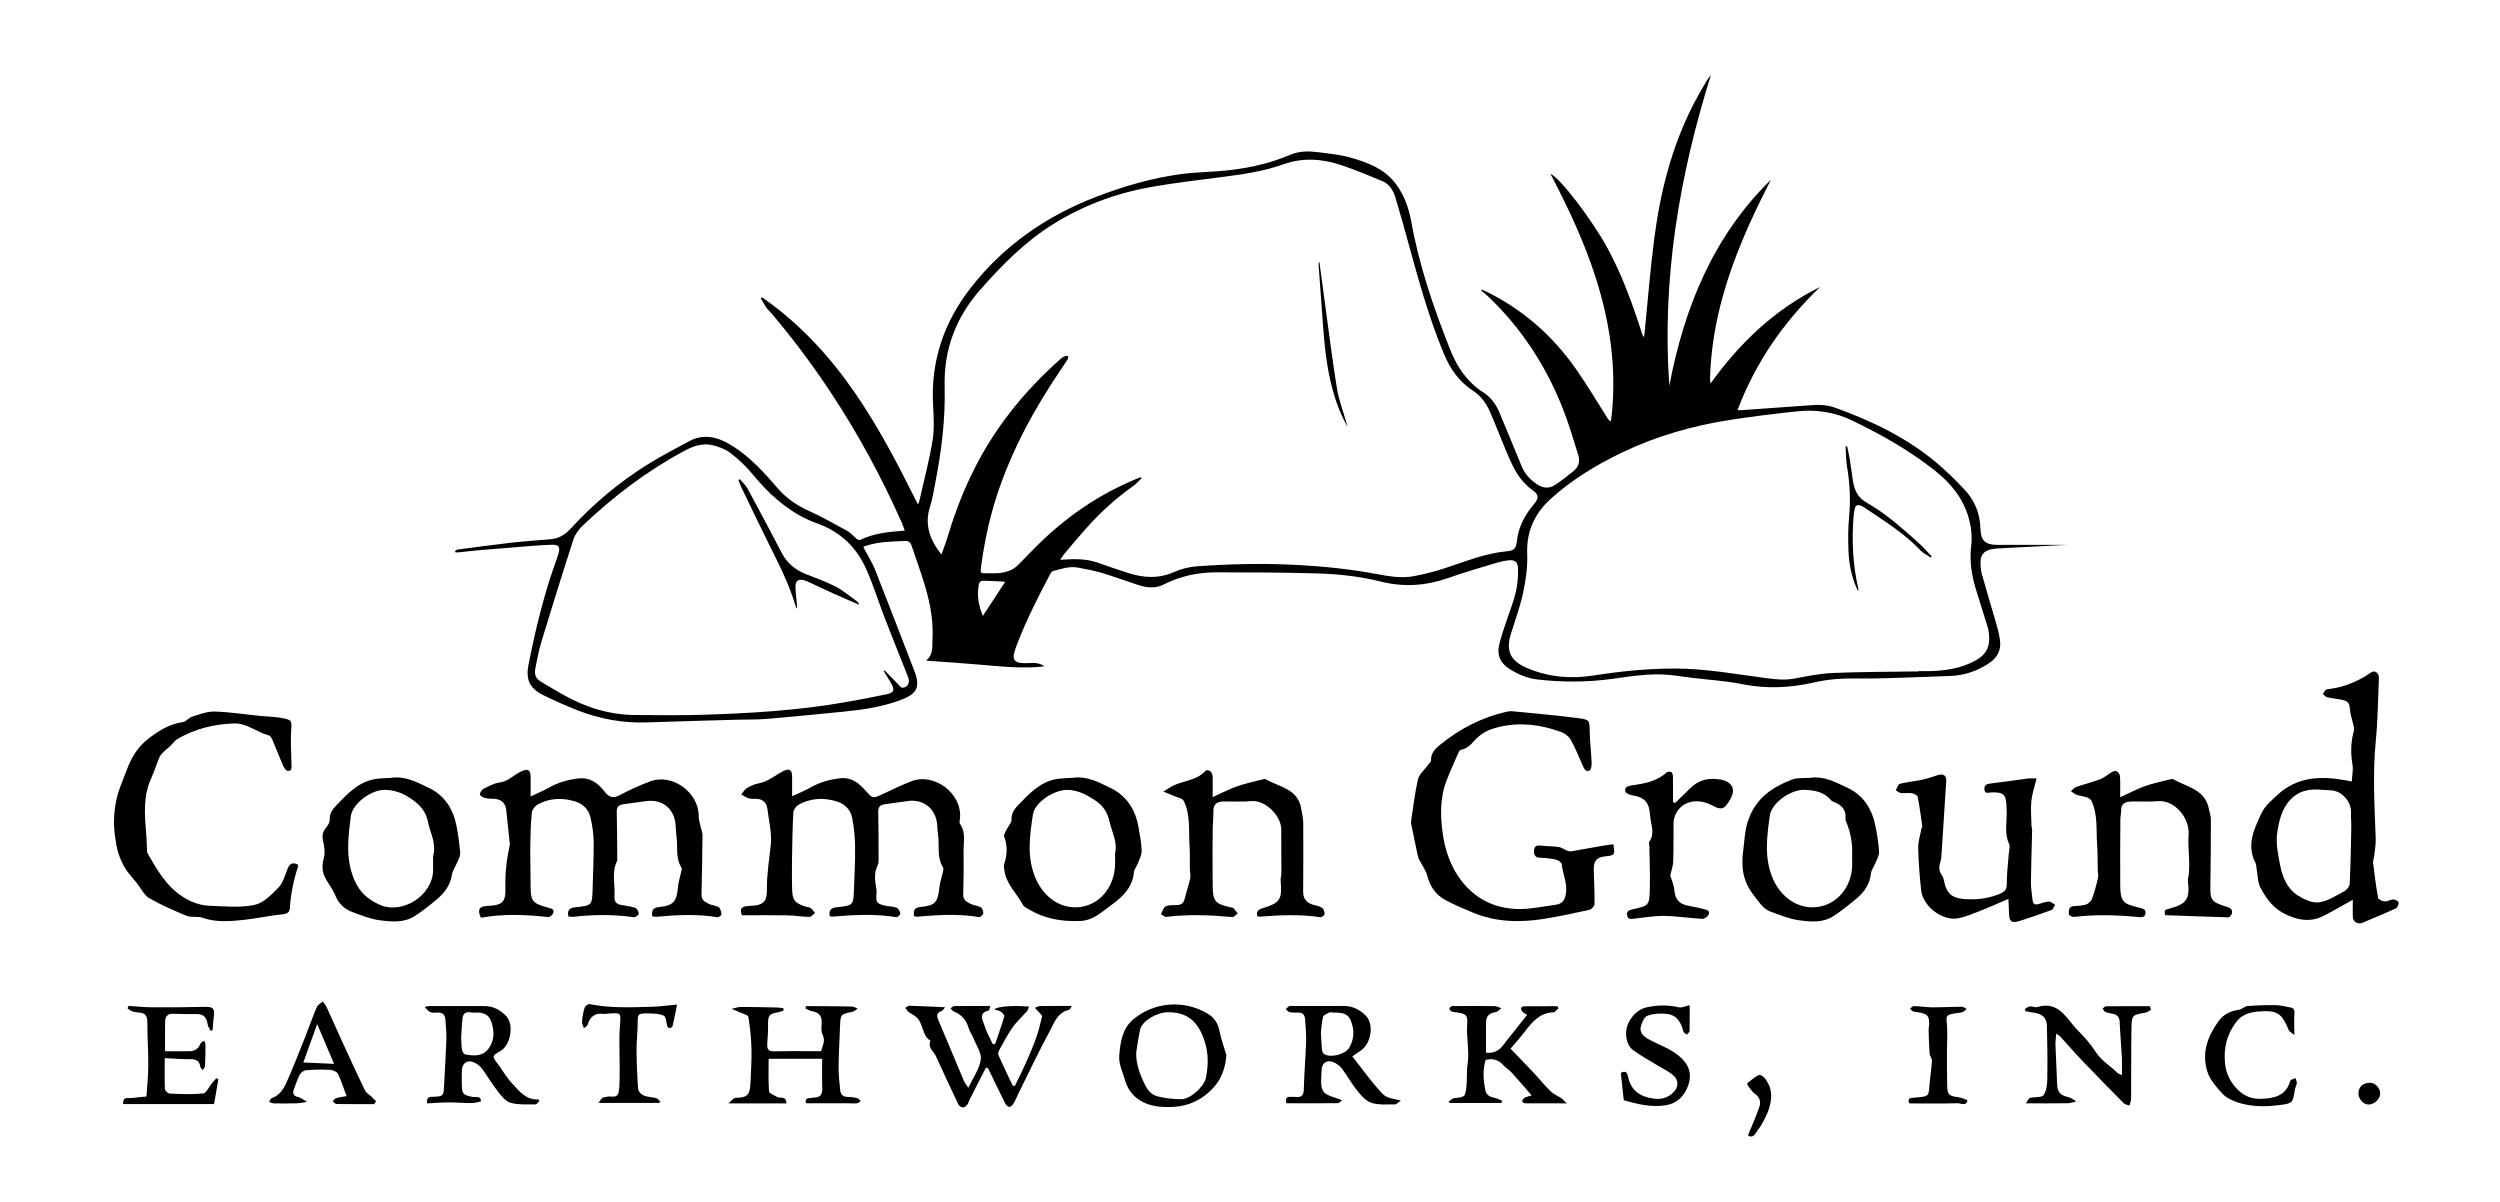 <?xml version="1.0" encoding="UTF-8"?>
<svg id="Layer_1" data-name="Layer 1" xmlns="http://www.w3.org/2000/svg" viewBox="0 0 600 288.51">
  <defs>
    <style>
      .cls-1 {
        fill: #000;
        stroke-width: 0px;
      }
    </style>
  </defs>
  <g id="soazmR.tif">
    <g>
      <path class="cls-1" d="M136.43,219.94c-.37-1.52.3-2.06,1.66-2.2,4.01-.4,4.03-.45,4.14-4.46.1-3.76.29-7.53.25-11.29-.02-1.94-.32-3.92-.77-5.82-.45-1.92-1.78-3.26-3.72-3.84-3.06-.92-6.1-.81-8.93.74-.66.36-1.35,1.25-1.42,1.96-.27,2.61-.34,5.24-.37,7.87-.04,3.13.08,6.25.07,9.38,0,4.03.31,4.48,4.26,5.58.68.19,1.57.32,1.16,1.33-.17.41-.8.95-1.16.91-5.42-.6-10.83-.83-16.18.16-.89-1.88-.43-2.74,1.37-2.82,3.7-.17,4.63-.77,4.51-4.43-.12-3.5.33-6.85,1.04-10.23.01-.05.03-.11.03-.16-.29-2.74-.57-5.49-.88-8.23-.22-1.91-1.41-2.69-3.26-2.69-.66,0-1.34-.03-1.96-.22-.44-.14-1.15-.63-1.11-.85.09-.49.47-1.11.91-1.33,1.22-.61,2.49-1.33,3.81-1.49,2.11-.27,3.41-1.84,5.16-2.65,1.7-.79,2.33-.43,2.31,1.41-.01,1.42,0,2.84,0,4.57,1.57-.74,3.06-1.35,4.45-2.13,2.24-1.26,4.62-1.93,7.18-2.19,2.79-.28,4.61,1.24,6.12,3.18,1.11,1.42,2.1,1.67,3.73.79,2.29-1.24,4.69-2.29,7.12-3.23,5.36-2.07,11.76,2.58,11.74,8.34,0,1.14.46,2.28.7,3.42.08.37.21.74.21,1.11-.06,4.76-.12,9.53-.24,14.29-.03,1.35.91,1.8,1.83,2.24.73.35,1.67.34,2.31.79.43.3.59,1.12.66,1.73.02.19-.7.7-1.01.65-4.82-.79-9.63-.58-14.45-.11-.36.04-.74-.06-1.15-.1-.19-1.35.07-2.08,1.62-2.23,3.49-.35,4.25-1.32,4.55-4.9.1-1.17.51-2.32.75-3.48.08-.36.25-.84.09-1.08-1.46-2.24-.87-4.79-1.18-7.2-.16-1.19-.15-2.41-.3-3.6-.45-3.44-3.21-5.58-6.72-5.19-1.96.22-3.9.55-5.85.8-1.14.15-1.53.73-1.49,1.9.1,3.72.09,7.44.12,11.17,0,.16.04.36-.03.49-1.39,2.76-.44,5.68-.64,8.52-.08,1.13.34,1.8,1.43,2.03,1.18.24,2.4.34,3.53.72.43.14.83.89.88,1.4.03.26-.79.91-1.16.86-4.82-.68-9.63-.65-14.45-.11-.42.05-.86-.04-1.29-.06Z"/>
      <path class="cls-1" d="M219.38,219.92c-.17-1.31-.07-2.09,1.55-2.25,3.56-.34,4.15-1.12,4.53-4.72.14-1.28.59-2.53.86-3.79.07-.31.16-.72.02-.95-1.6-2.55-.79-5.46-1.24-8.18-.15-.92-.1-1.87-.26-2.78-.59-3.36-3.31-5.41-6.7-5.03-1.9.21-3.79.56-5.69.78-1.19.14-1.7.63-1.67,1.91.09,3.83.07,7.66.08,11.49,0,.43-.04.91-.23,1.28-.87,1.72-.66,3.49-.36,5.28.08.48.15.98.1,1.46-.21,2.08.03,2.49,2.05,2.94.91.2,1.89.16,2.75.48.44.17.81.87.91,1.38.05.25-.67.95-.95.9-5.14-.84-10.29-.55-15.44-.12-.15.01-.31-.08-.54-.14-.29-1.37.28-1.98,1.66-2.12,4.02-.43,4.02-.45,4.15-4.57.11-3.33.31-6.67.26-10-.03-2.28-.27-4.58-.69-6.82-.36-1.93-1.67-3.35-3.59-3.97-3.16-1.01-6.3-.88-9.24.73-.61.33-1.27,1.21-1.3,1.87-.21,3.83-.26,7.66-.32,11.49-.04,2.25-.03,4.5.02,6.74.06,2.84.58,3.51,3.27,4.39.42.14.93.12,1.25.36.4.29.66.79.98,1.19-.45.32-.91.92-1.35.91-1.7-.02-3.39-.34-5.09-.37-3.66-.07-7.32-.02-11.13-.02-.53-1.6-.17-2.16,1.87-2.25,3.24-.14,4.2-.83,4.16-4.11-.05-3.58.58-7.05.93-10.57.28-2.8-.46-5.71-.81-8.57-.2-1.66-1.22-2.47-2.91-2.46-.55,0-1.13.04-1.64-.13-.61-.2-1.16-.61-1.73-.93.46-.52.83-1.19,1.39-1.53.84-.5,1.78-.93,2.74-1.1,2.28-.41,3.97-1.93,5.93-2.94,1.46-.75,2.16-.3,2.15,1.31-.01,1.48,0,2.95,0,4.72,1.55-.74,3.04-1.35,4.44-2.13,2.24-1.26,4.62-1.93,7.17-2.2,2.72-.28,4.44,1.22,6.05,3.01,1.73,1.92,1.71,1.89,4.06.79,2.26-1.06,4.52-2.14,6.85-3.06,5.49-2.18,12.22,2.89,11.73,8.78-.04.49-.23,1.13,0,1.45,1.42,2,.83,4.23.85,6.38.04,3.51.02,7.01-.09,10.52-.04,1.45.94,1.88,1.92,2.34.74.34,1.64.37,2.32.78.37.22.62.97.57,1.45-.03.34-.71.94-1,.89-4.93-.86-9.85-.53-14.78-.11-.25.02-.52-.06-.83-.1Z"/>
      <path class="cls-1" d="M387.19,202.57c.46,2.59.36,2.72-1.85,2.95-2.18.23-2.9,1.07-2.84,3.33.07,2.71.22,5.43.18,8.14,0,.47-.7,1.24-1.2,1.36-3.64.81-7.28,1.59-10.96,2.18-5.83.93-11.61.78-17.16-1.56-2.22-.94-4.46-1.85-6.57-3.02-2.25-1.24-3.61-3.26-4.25-5.8-.25-1.01-.91-1.92-1.39-2.87-.27-.53-.68-1.03-.81-1.59-.61-2.72-1.14-5.46-1.7-8.19-.01-.05-.02-.11-.01-.16.53-3.44.9-6.92,1.68-10.3.29-1.24,1.55-2.26,2.37-3.39.28-.39.78-.8.77-1.18-.07-1.79,1.09-2.87,2.26-3.8,4.67-3.75,9.88-6.5,15.77-7.83.48-.11.99-.19,1.47-.14,5.34.53,10.69.98,16.01,1.68,2.62.35,2.51.56,2.57,3.23.05,2.46.36,4.92.46,7.38.03.66-.1,1.75-.48,1.93-1,.46-1.34-.52-1.69-1.28-.92-2.04-1.74-4.14-2.83-6.08-.46-.82-1.43-1.56-2.34-1.89-5.51-1.99-11.12-2.55-16.78-.65-1.1.37-2.19,1.03-3.07,1.8-1.3,1.13-2.19,2.76-4.11,3.11-.23.04-.49.31-.59.54-1.02,2.34-2.1,4.67-3,7.06-1.65,4.41-1.4,9.15-.69,13.5,1.56,9.49,8.46,18.54,21.17,16.96,1.96-.24,3.91-.58,5.86-.87,1.4-.21,2.03-.89,2.33-2.41.53-2.61-.71-4.88-.96-7.32-.04-.42-.86-.97-1.4-1.09-1.22-.28-2.5-.39-3.75-.44-1.14-.04-1.53-.55-1.5-1.63.03-1.1.54-1.4,1.58-1.29,1.47.16,2.96.14,4.41.35.64.09,1.22.57,1.85.82.33.13.73.26,1.06.21,2.49-.42,4.98-.89,7.47-1.32.85-.15,1.72-.25,2.65-.38Z"/>
      <path class="cls-1" d="M564.43,187.56c.08-1.49.38-2.81.17-4.04-.47-2.76-.43-5.42.33-8.12.19-.67-.18-1.5-.33-2.24-.16-.78-.48-1.54-.55-2.32-.19-2.34-.33-2.56-2.61-3.01-.97-.19-1.97-.25-2.92-.49-.39-.1-.7-.51-1.04-.78.31-.39.59-1.08.94-1.12,3.92-.41,7.43-1.82,10.64-4.06.9-.63,1.93.17,1.88,1.35-.23,5.02-.25,10.07-.75,15.07-.78,7.88-.29,15.73-.02,23.59.05,1.45-.26,2.92-.42,4.38-.05.43-.26.87-.21,1.29.35,2.82.69,5.64,1.2,8.42.07.39,1.03.84,1.6.87.67.04,1.37-.47,2.05-.48.45,0,1.25.42,1.28.71.05.47-.29,1.26-.69,1.44-2.62,1.21-5.31,2.29-7.96,3.44-1.15.49-2.33-.22-2.35-1.48-.03-1.34,0-2.69,0-4.04-2.59,1.43-4.83,2.79-7.16,3.94-2.89,1.41-5.59,1.07-8.63-.28-3.17-1.41-4.89-3.8-6.35-6.52-.69-1.28-.65-2.95-.93-4.45-.1-.53-.07-1.13-.31-1.59-2.22-4.29-.26-8.14,1.46-11.86.79-1.71,2.43-3.1,3.87-4.43,4.74-4.38,10.43-4.56,16.37-3.47.32.06.63.13,1.45.29ZM556.78,189.51c-2.68-.18-5.11.31-7.06,2.37-2.17,2.28-2.78,5.26-3.2,8.1-.35,2.39.21,4.97.66,7.42.55,2.94,1.64,5.8,4.26,7.49,1.49.96,3.5,1.89,5.13,1.67,2.12-.28,4.12-1.63,6.09-2.68.59-.32,1.24-1.15,1.27-1.77.22-4.52.29-9.05.38-13.58.02-1.14-.12-2.29-.06-3.42.14-2.6-2.07-5.22-4.68-5.42-.93-.07-1.87-.11-2.8-.17Z"/>
      <path class="cls-1" d="M71.46,207.51c.02.22.09.4.04.54-1.04,3.18-1.7,6.42-1.92,9.76-.07,1.05-.5,1.5-1.74,1.62-3.15.3-6.26,1.03-9.41,1.35-3.26.33-6.53.64-9.77-.51-1.2-.43-2.71-.01-3.87-.48-3.08-1.25-6.15-2.59-9.01-4.26-1.25-.74-1.96-2.38-2.94-3.6-.89-1.12-1.92-2.15-2.68-3.36-.73-1.16-1.3-2.45-1.74-3.75-.4-1.2-.56-2.49-.76-3.75-.48-3.1-.38-6.12.3-9.24.54-2.49,1.61-4.71,2.46-7.04,1.03-2.82,2.55-5.39,4.89-7.26,2.52-2.01,5.23-3.77,8.6-4.23.77-.1,1.39-1.06,2.18-1.3,1.77-.54,3.62-1.28,5.41-1.23,3.6.1,7.18.67,10.77,1.03,1.74.18,3.49.2,5.21.5,2.67.47,2.55.6,2.39,3.19-.16,2.61.04,5.24.08,7.86.01.75.24,1.75-.92,1.67-.41-.03-.9-.82-1.13-1.36-.87-1.99-1.64-4.03-2.49-6.03-.19-.44-.52-1.04-.9-1.13-2.87-.73-5.14-2.96-8.4-2.87-4.85.15-9.32,1.31-13.49,3.7-.68.39-1.14,1.13-1.73,1.69-.57.54-1.21,1.01-1.76,1.56-.36.37-.72.79-.91,1.26-.69,1.67-1.23,3.4-1.97,5.04-1.86,4.14-1.57,8.44-1.19,12.77.11,1.24.13,2.48.2,3.72.03.49-.05,1.05.17,1.44,2.23,3.91,4.43,7.81,8.38,10.38,2,1.3,4.14,2.1,6.46,2.19,3.6.13,7.31.52,10.77-.19,2.16-.44,4.16-2.48,5.82-4.21,1.11-1.15,1.54-2.98,2.18-4.54.51-1.23,1.25-1.53,2.42-.95Z"/>
      <path class="cls-1" d="M508.85,191.33c2.22-1.01,4.06-1.99,6-2.68,1.98-.7,4.07-1.12,6.11-1.64.2-.05.48-.06.65.03,3.3,1.88,7.73,2.43,8.55,7.23.13.75.45,1.49.45,2.23,0,5.3-.02,10.6-.12,15.9-.06,3.59.16,4.02,3.65,5.14.96.31,1.87.59,1.46,1.86-.1.32-.55.77-.82.76-5.03-.14-10.06-.34-15.16-.52-.21-1.19-.18-1.24,1.17-1.61,4.04-1.1,4.82-2.29,4.31-6.57-.01-.11-.03-.22-.01-.33.78-3.59-.1-7.22.18-10.78.31-4.02-3.37-8.48-7.51-8.07-2.07.2-4.18.02-6.26.08-1.38.04-2.48.47-2.42,2.19.02.65-.19,1.31-.19,1.96-.03,5.26-.07,10.51-.03,15.77.03,4.06.54,4.61,4.49,5.54.51.12,1.14.25,1.43.61.22.28.16,1.04-.08,1.36-.21.28-.85.37-1.28.32-5.21-.5-10.42-.69-15.63-.05-.42.05-1.28-.41-1.28-.62.02-.8-.12-1.86,1.17-1.98.98-.09,2.01-.06,2.93-.36.59-.19,1.25-.79,1.46-1.37.61-1.62,1.06-3.32,1.45-5.01.14-.61-.04-1.28-.06-1.93-.05-2.05,0-4.11-.15-6.15-.26-3.48.21-7.07-1.33-10.38-.18-.38-.66-.72-1.07-.87-.82-.29-1.72-.36-2.55-.65-.49-.17-.9-.57-1.35-.86.44-.35.82-.85,1.32-1.02,1.91-.67,3.89-1.15,5.78-1.87.95-.36,1.74-1.12,2.64-1.63.37-.21.95-.44,1.23-.29.39.21.79.77.82,1.2.1,1.53.04,3.06.04,5.04Z"/>
      <path class="cls-1" d="M291.02,191.31c2.13-.95,3.97-1.92,5.9-2.6,2.04-.71,4.17-1.15,6.27-1.7.2-.05.48-.07.65.03,3.18,1.86,7.61,2.23,8.43,6.93.22,1.22.5,2.46.51,3.69.04,5.46,0,10.93-.02,16.39,0,1.66.82,2.66,2.4,3.09.74.2,1.55.34,2.16.75.38.25.58.98.57,1.49,0,.27-.68.8-.98.75-4.88-.74-9.76-.5-14.64-.13-.15.01-.31-.07-.53-.13-.19-.94.06-1.52,1.07-1.83,4.47-1.36,4.92-2.08,4.54-6.7-.05-.59.19-1.19.19-1.79,0-3.49-.07-6.99-.04-10.48.02-3.22-3.8-7.17-7.27-6.8-2.18.23-4.4.03-6.59.09-1.39.04-2.44.48-2.42,2.2.02,1.59-.17,3.17-.18,4.76-.03,4.38-.06,8.76,0,13.14.05,3.89.57,4.45,4.34,5.32.21.05.5.04.63.17.39.39.71.85,1.06,1.27-.46.3-.94.91-1.36.87-5.27-.48-10.53-.68-15.8-.04-.4.05-.86-.44-1.29-.68.38-.64.61-1.58,1.16-1.84.79-.37,1.82-.3,2.75-.32,1.26-.02,1.65-.76,1.89-1.84.35-1.53.91-3.02,1.23-4.56.15-.71-.07-1.49-.08-2.23-.03-1.95.04-3.9-.09-5.84-.22-3.54.26-7.2-1.38-10.51-.31-.63-1.52-.84-2.33-1.2-.84-.37-1.71-.7-2.56-1.04.82-.5,1.6-1.08,2.47-1.49,2.49-1.19,5.49-1.18,7.55-3.41.64-.69,1.77.1,1.8,1.24.04,1.53,0,3.06,0,4.96Z"/>
      <path class="cls-1" d="M488.78,186.81c-.47,1.97-1.07,3.66-1.25,5.4-.2,1.92-.02,3.88.02,5.83,0,.43.17.86.16,1.29-.09,4.14-.25,8.27-.29,12.41-.01,1.42.25,2.84.39,4.25.09.9.52,1.26,1.44.98.84-.25,1.7-.56,2.55-.59.46-.01.94.51,1.42.79-.29.43-.48,1.1-.87,1.24-2.56.95-5.15,1.82-7.76,2.65-1.82.57-2.39.09-2.42-1.81-.02-1.02-.09-2.05-.15-3.51-2.38,1.01-4.44,1.95-6.55,2.78-1.82.71-3.65,1.52-5.56,1.87-3.75.7-8.41-2.87-8.83-6.71-.37-3.37-.63-6.77-.71-10.15-.04-1.53.48-3.07.76-4.61.04-.21.25-.42.22-.61-.34-2.36-.64-4.74-1.11-7.07-.08-.38-.88-.79-1.4-.87-.86-.14-1.76.06-2.63-.04-.43-.05-.82-.44-1.23-.68.32-.54.55-1.43.99-1.54,1.69-.44,3.46-.57,5.18-.94,1.33-.29,2.64-.71,3.93-1.15,1.26-.43,2.1.12,2.02,1.35-.39,5.9-.75,11.81-1.14,17.71-.04.65-.12,1.31-.31,1.93-.37,1.13-.29,2.11.43,3.1.3.42.43.99.53,1.52.49,2.52,1.71,3.81,4.25,4.08,3.09.33,6.14.02,9.06-1.17,1-.41,1.69-.96,1.7-2.14,0-1.2.07-2.41.15-3.61.1-1.46.27-2.91.39-4.37.05-.6.3-1.3.07-1.77-1.19-2.42-.62-4.93-.61-7.42,0-.55-.04-1.1-.06-1.64-.12-3-.66-3.48-3.69-3.41-.63.02-1.54.45-1.61-.76-.06-1.11.63-1.28,1.57-1.39,2.99-.35,5.97-.81,8.96-1.2.48-.06.98,0,1.99,0Z"/>
      <path class="cls-1" d="M257.45,186.68c3.39-.52,6.27,1.07,9.08,2.43,3.82,1.85,5.97,5.17,6.7,9.35.33,1.88.7,3.78.77,5.68.03.99-.52,2.03-.88,3.01-.28.75-.91,1.43-.97,2.18-.24,2.92-1.85,4.97-3.96,6.75-.54.46-1.13.87-1.7,1.29-2.19,1.61-4.17,3.53-7.19,3.66-4.5.2-8.74-.53-12.61-2.93-.42-.26-.95-.49-1.16-.89-1.53-2.84-4.16-5.11-4.51-8.57-.04-.38-.18-.8-.06-1.14.77-2.25.9-4.45.05-6.74-.18-.48.42-1.27.71-1.9.34-.73,1.09-1.45,1.05-2.14-.09-1.65.8-2.67,1.79-3.7,2.48-2.58,4.96-5.19,8.65-5.98,1.38-.29,2.83-.26,4.24-.37ZM267.6,204.83c.68-2.57-.67-4.93-1.26-7.47-.57-2.45-1.5-3.98-3.7-5.4-2.03-1.31-3.9-2.27-6.28-2.38-3.27-.15-8.02,2.94-8.46,5.91-.77,5.19-1.56,10.35.74,15.51,1.68,3.75,4.95,6.57,9,6.75,5.25.23,9.47-3.83,9.95-9.62.09-1.03.01-2.08.01-3.3Z"/>
      <path class="cls-1" d="M434.37,186.68c3.39-.52,6.26,1.09,9.09,2.42,3.81,1.79,5.85,5.14,6.66,9.19.41,2.03.73,4.1.86,6.16.05.83-.48,1.72-.82,2.56-.35.89-1.02,1.72-1.13,2.62-.28,2.46-1.5,4.35-3.3,5.87-1.84,1.56-3.73,3.08-5.75,4.39-2.56,1.66-5.55,1.34-8.34.95-2.29-.32-4.51-1.25-6.71-2.05-1.87-.69-2.78-2.35-3.99-3.87-2.67-3.39-3.12-6.77-2.55-10.96.31-2.29.31-4.42,1.08-6.8,1.8-5.53,5.76-8.21,10.67-10.08,1.27-.48,2.81-.29,4.23-.4ZM444.51,205.19q.18-3.86-1.23-7.47c-.16-.41-.42-.85-.37-1.24.24-2.2-.98-3.32-2.84-4.03-.2-.08-.43-.18-.56-.33-1.65-2.02-3.92-2.46-6.35-2.56-3.35-.13-7.99,3.12-8.41,6.21-.7,5.14-1.44,10.25.84,15.35,1.6,3.58,4.94,6.44,8.93,6.63,5.22.25,9.54-3.82,9.97-9.42.08-1.04.01-2.08.01-3.13Z"/>
      <path class="cls-1" d="M93.87,186.68c3.39-.51,6.27,1.08,9.09,2.43,3.73,1.78,5.81,5.04,6.59,9.06.42,2.14.71,4.32.9,6.49.06.69-.36,1.44-.64,2.13-.44,1.08-1.18,2.1-1.36,3.21-.39,2.52-1.82,4.33-3.64,5.87-1.67,1.41-3.42,2.77-5.25,3.97-2.62,1.7-5.64,1.39-8.5,1.01-2.24-.3-4.42-1.19-6.56-1.99-1.91-.71-3.26-2.04-4.06-4.04-.63-1.58-1.83-2.93-2.55-4.48-.68-1.46-.57-3-.14-4.63.31-1.18.09-2.58-.19-3.81-.28-1.23-.2-2.2.64-3.18.47-.55.97-1.35.94-2.01-.08-1.51.66-2.47,1.6-3.44,2.56-2.65,5.07-5.41,8.89-6.22,1.38-.29,2.83-.25,4.25-.36ZM103.93,205.51c.88-2.94-.61-5.44-1.18-8.13-.54-2.57-1.71-3.98-3.8-5.48-2.11-1.52-4.17-2.3-6.63-2.33-3.29-.03-7.73,3.3-8.12,6.33-.66,5.08-1.32,10.1.8,15.18,1.27,3.05,3.31,4.78,6.05,6.03,5.51,2.51,12.9-2.25,12.89-8.34,0-1.09,0-2.19,0-3.25Z"/>
      <path class="cls-1" d="M237.67,241.45c-.19.55-.24,1.05-.39,1.08-2.57.57-1.39,2.32-1.01,3.58.46,1.53,1.29,2.96,1.96,4.43.19.03.39.05.58.08.76-2.23,1.56-4.45,2.23-6.7.08-.28-.47-.87-.85-1.12-.43-.29-1-.36-1.55-.53.51-.72,4.73-1.03,8.31-.68-.17.41-.24.82-.47,1.09-1.13,1.29-2.44,2.45-3.42,3.83-1.2,1.69-2.15,3.55-3.16,5.36-.22.39-.44,1.01-.28,1.36,1.09,2.47,2.28,4.89,3.44,7.33.17.01.35.03.52.04.89-1.84,1.82-3.66,2.65-5.53.86-1.94,1.7-3.91,2.41-5.91.6-1.69,1.06-3.44,1.45-5.19.07-.31-.53-.77-.84-1.14-.28-.33-.58-.65-.88-.97.42-.14.84-.4,1.27-.41,2.44-.04,4.89-.02,7.61-.02-.34.49-.46.88-.67.93-2.82.6-3.58,3.15-4.67,5.17-2.63,4.84-4.97,9.84-7.43,14.78-.41.83-.74,1.71-1.21,2.51-.22.37-.67.82-1.04.84-.32.01-.79-.46-.98-.83-1.41-2.82-2.77-5.67-4.14-8.5-.17-.02-.33-.05-.5-.07-1.3,2.54-2.6,5.08-3.89,7.62-.2.39-.29.84-.54,1.19-.7,1.01-1.74.93-2.26-.18-1.79-3.81-3.59-7.61-5.32-11.45-.53-1.17-2.04-2.02-1.28-3.64-2.02-1.25-1.7-3.84-3.11-5.4-.6-.67-1.52-1.04-2.24-1.6-.29-.23-.46-.62-.68-.93.32-.17.64-.49.95-.49,2.77.08,5.54.23,8.57.36-.31.35-.5.78-.8.88-1.33.45-1.22,1.23-.77,2.3,2.05,4.81,4.05,9.64,6.08,14.46.18.43.5.8,1.07,1.7,1.18-2.5,2.66-4.52,3-6.72.24-1.55-1.03-3.35-1.69-5.01-.35-.9-.96-1.71-1.23-2.62-.57-1.94-1.71-3.26-3.6-3.99-.3-.11-.49-.49-.73-.74.29-.19.57-.53.86-.54,2.83-.04,5.66-.02,8.67-.02Z"/>
      <path class="cls-1" d="M402,192.74c1.24-1.2,2.49-2.39,3.72-3.61,2.14-2.12,4.72-2.55,7.55-1.97,1.5.31,2.74,1.32,2.64,2.72-.09,1.26-.94,2.63-1.82,3.62-.9,1-2.15.33-3.19-.21-3.88-2.04-7.84-.81-9.02,2.82-.13.41-.23.85-.23,1.28-.03,3.12.03,6.24-.08,9.35-.04,1.11-.45,2.21-.71,3.39.3,1.01.87,2.23.98,3.5.18,2.2,1.22,3.39,3.36,3.75,1.24.21,2.47.51,3.7.8.71.16,1.59.38,1.15,1.34-.22.48-.99,1.04-1.49,1.01-3.01-.16-6.02-.66-9.03-.7-2.45-.04-4.9.36-7.35.66-.8.1-1.47.19-1.66-.76-.2-.98.39-1.3,1.28-1.49,3.99-.86,4.06-.88,4.16-5.06.08-3.33-.06-6.68-.11-10.01,0-.38-.21-.89-.03-1.13,1.44-2.03.38-4.06.23-6.14-.23-3.28-1.18-4.52-4.42-5.05-.57-.09-1.45-.49-1.55-.9-.27-1.07.66-1.32,1.53-1.45,3.01-.43,5.97-.94,8.35-3.09.25-.22.91-.27,1.18-.09.26.17.37.74.37,1.13.03,2.02.02,4.03.02,6.05.16.08.32.16.48.24Z"/>
      <path class="cls-1" d="M188.09,242.52c-.53.17-1.06.41-1.6.49-1.78.25-2.18.79-2.15,2.61.03,1.64-.09,3.28-.2,4.92-.08,1.2.24,1.81,1.62,1.78,3.73-.08,7.47-.03,11.3-.03.35-1.34,1.11-2.5.34-4.04-.42-.85-.2-2.04-.2-3.07,0-1.54-.86-2.23-2.29-2.48-.56-.1-1.08-.43-1.61-.66.04-.19.09-.38.13-.57.61,0,1.21,0,1.82,0,3.07.02,6.14.03,9.21.1.46.01.92.31,1.38.47-.4.26-.77.67-1.2.77-2.91.63-2.92.61-3.03,3.56-.13,3.22-.32,6.44-.35,9.66-.02,1.85.19,3.7.38,5.55.09.94.53,1.64,1.66,1.67.82.02,1.65.11,2.45.29.31.07.54.49.81.75-.28.18-.55.47-.85.5-.65.07-1.32,0-1.98,0-3.34,0-6.68,0-10.21,0-.34-.66-.23-1.2.91-1.26.33-.02.65-.11.98-.12,1.46-.02,1.98-.75,1.93-2.18-.08-2.39-.02-4.79-.02-7.12h-12.84c0,2.77-.11,5.3.09,7.81.04.49,1.23.91,1.9,1.34.73.45,2.25-.37,2.26,1.55h-13.87c.58-.54.91-.98,1.35-1.23.3-.17.75-.11,1.13-.13,2.33-.12,2.68-1.24,2.78-3.71.12-2.73.3-5.46.23-8.18-.07-2.52-.34-5.05-.75-7.54-.07-.44-1.28-.71-1.97-1.03-.67-.31-1.36-.58-2.05-.87.78-.16,1.55-.46,2.33-.46,2.8,0,5.6.08,8.41.14.56.01,1.11.1,1.67.15l.09.59Z"/>
      <path class="cls-1" d="M366.51,243.57c-.55-.36-.87-.49-1.07-.72-.21-.25-.43-.59-.42-.88,0-.16.46-.45.71-.46,2.67-.03,5.34-.02,8.02-.02.1.16.2.32.3.48-.41.34-.81.97-1.23.98-3.26.11-5.05,2.28-6.82,4.57-1.09,1.42-2.3,2.76-3.47,4.15,1.88,1.96,3.78,3.91,5.64,5.89,1.35,1.44,2.58,3,4,4.38.71.69,1.71,1.06,2.55,1.63.36.24.63.61,1.27,1.24-3.72,0-6.88.01-10.04-.02-.22,0-.64-.38-.62-.52.05-.29.28-.64.54-.79.44-.24.95-.34,1.72-.59-1.73-1.99-3.23-3.76-4.8-5.48-.59-.64-1.39-1.09-1.96-1.74-1.18-1.33-2.58-1.74-4.28-1.29-.73,2.41-.56,4.83-.08,7.25.26,1.31,1.27,1.65,2.39,1.91.56.13,1.09.41,1.64.62-.06.19-.12.37-.18.56h-12.37l-.27-.35c.44-.28.87-.77,1.34-.82,2.56-.27,2.63-.22,2.92-2.79.2-1.79,0-3.63.28-5.41.49-3.18-.34-6.32-.1-9.49.17-2.28-.24-2.56-2.52-2.88-.43-.06-.89-.09-1.28-.26-.23-.1-.48-.48-.46-.7.03-.21.37-.44.62-.56.18-.09.43,0,.65,0,3.18,0,6.36-.05,9.53,0,.56,0,1.11.34,1.67.52-.46.32-.9.86-1.4.93-1.61.22-2.31,1.07-2.29,2.64.02,2.34,0,4.69,0,7.09,1.48.15,2.85-.22,3.86-1.49,2-2.49,3.97-5,6.02-7.59Z"/>
      <path class="cls-1" d="M101.89,241.7c.73-.18.89-.25,1.04-.25,4.44,0,8.88.03,13.33.01,2.14-.01,3.81.94,5.23,2.4,1.8,1.85,1.19,6.49-1.02,8.12-.4.29-.82.56-1.25.79-.99.55-.92,1.06-.23,1.92,1.36,1.7,2.38,3.69,3.86,5.27,1.71,1.83,3.31,4.07,6.35,3.9l.27.38c-.33.29-.66.82-.98.82-1.98-.02-4.03.13-5.9-.37-1.17-.32-2.2-1.58-3.02-2.62-1.38-1.75-2.51-3.69-3.81-5.49-.41-.56-.99-1.05-1.59-1.4-1.72-1.01-3.24-.22-3.33,1.71-.06,1.15-.01,2.3,0,3.44.04,2.22.3,2.43,2.48,2.92.77.17,2.03-.38,2.13,1.01,0,.12-1.46.47-2.25.48-1.81.02-3.62-.17-5.44-.16-1.75,0-3.5.15-5.23.24q-.25-1.55.97-1.58c2.99-.08,2.97-.08,3.1-3.03.16-3.55.41-7.09.53-10.63.05-1.58-.12-3.16-.22-4.74-.08-1.22-.62-1.94-1.98-1.82-.54.05-1.15.09-1.63-.1-.45-.17-.78-.66-1.4-1.23ZM110.68,249.11c.08,1.31.06,2.14.22,2.94.08.39.46.97.77,1.02,1.91.32,3.92.55,5.35-1.13,1.68-1.98,1.68-4.29.92-6.66-.64-2.01-2.23-2.35-4.06-2.26-.33.02-.67.01-.98-.05-1.1-.22-1.76.31-1.88,1.31-.21,1.76-.26,3.55-.35,4.83Z"/>
      <path class="cls-1" d="M322.11,264.08c-.33.22-.69.68-1.05.68-4.11.05-8.22.03-12.35.03-.21-1.05-.03-1.63,1.08-1.55.38.03.77-.01,1.15.03,1.37.16,1.93-.31,1.97-1.8.1-3.87.43-7.74.56-11.62.06-1.73-.15-3.48-.25-5.22-.06-1.13-.63-1.67-1.81-1.61-.65.04-1.33.02-1.97-.12-.32-.07-.57-.48-.85-.74.28-.25.55-.5.85-.73.07-.05.21,0,.32,0,4.22,0,8.44.04,12.66,0,2.12-.02,3.83.82,5.3,2.25,2.07,2,1.46,6.67-1.11,8.45-.66.46-1.34.9-2.06,1.39,2.17,2.76,4.13,5.49,6.34,8,1.7,1.95,1.84,1.83,5.34,2.61-.69.46-1.07.92-1.44.92-1.87-.01-3.83.18-5.56-.34-1.27-.38-2.42-1.62-3.32-2.72-1.37-1.68-2.44-3.6-3.71-5.35-.44-.6-1.06-1.14-1.71-1.5-1.8-1-3.27-.22-3.31,1.79-.04,1.69-.39,3.73.4,4.98.73,1.13,2.81,1.4,4.53,2.16ZM317.02,247.84c.1,1.74.13,2.94.26,4.13.04.38.27.88.57,1.05,1.52.89,4.96.06,5.93-1.52,1.28-2.08,1.32-4.31.4-6.58-.83-2.04-2.6-1.84-4.29-1.91-.27-.01-.6-.14-.81-.03-.56.29-1.42.6-1.54,1.05-.35,1.4-.41,2.87-.52,3.8Z"/>
      <path class="cls-1" d="M516.24,242.35c-.43.23-.84.59-1.29.67-3.24.57-3.34.55-3.4,3.91-.1,5.58-.04,11.16-.08,16.74,0,.55-.26,1.1-.4,1.65-.45-.16-1.02-.2-1.33-.51-3.42-3.45-6.83-6.93-10.19-10.44-1.73-1.81-3.36-3.72-5.06-5.57-.21-.23-.51-.37-1-.71-.07,1.05-.21,1.89-.18,2.73.12,3.23.3,6.46.42,9.69.07,1.74,1.06,2.45,2.65,2.78.69.14,1.3.69,1.94,1.05-.71.15-1.43.43-2.14.44-3.17.05-6.35.02-9.97.02.39-.59.6-.95.87-1.28.08-.09.31-.06.48-.09,1.01-.18,2.53-.03,2.93-.63.67-1.01.84-2.49.86-3.78.07-4.27.03-8.54-.09-12.8-.05-1.94-1.09-2.85-3.05-3.16-.69-.11-1.38-.24-2.07-.36-.06-.17-.13-.34-.19-.5.39-.23.77-.61,1.19-.66.58-.07,1.26.31,1.79.15,5.27-1.6,7.04,2.89,9.75,5.61,1.58,1.58,3.09,3.29,4.29,5.16,1.36,2.12,3.49,3.32,5.19,5.02.21.21.55.29,1.1.56,0-1.58.06-2.92-.01-4.26-.15-2.84-.41-5.68-.53-8.52-.05-1.21-.61-1.78-1.74-1.97-.59-.1-1.2-.22-1.74-.46-.27-.12-.41-.52-.61-.79.28-.18.55-.53.83-.53,3.51-.04,7.02-.02,10.53-.02.09.28.18.57.26.85Z"/>
      <path class="cls-1" d="M294.34,253.28c-.33,3.84-1.62,6.73-4.7,9.27-3.5,2.88-7.46,3.44-11.41,3.04-3.65-.37-7.04-2.23-8.22-6.33-.55-1.92-1.54-3.91-1.4-5.79.24-3.2.7-6.63,3.44-8.88,5.07-4.17,12.09-4.66,17.72-1.36,1.57.92,2.53,2.28,2.89,4.16.39,2,1.11,3.93,1.68,5.89ZM272.69,252.68c-.05,2.74.89,5.13,2.03,7.54.7,1.48,1.68,2.55,3.11,2.91,1.83.46,3.78.68,5.67.68,2.19,0,5.48-3,5.91-5.11.74-3.6.63-6.97-.95-10.52-1.7-3.8-4.31-5.25-8.18-5.24-2.64,0-6.16,2.09-6.63,4.1-.43,1.85-.66,3.75-.97,5.63Z"/>
      <path class="cls-1" d="M30.87,241.41c1.85.12,3.7.33,5.56.34,4.34.02,8.69,0,13.03-.11,1.54-.04,2.09.5,1.88,2.01-.16,1.18-.21,2.38-.31,3.58l-.45.19c-.26-.52-.67-1.01-.74-1.55-.22-1.58-.89-2.52-2.63-2.49-1.91.02-3.82-.02-5.72-.08-1.28-.04-1.83.71-1.86,1.81-.06,2.33-.02,4.67-.02,7.18,1.98,0,3.94.03,5.89,0,1.27-.02,2.15-.63,2.63-1.85.12-.3.56-.46.86-.69.11.32.32.64.32.97,0,1.69-.02,3.39-.1,5.07-.02.35-.33.68-.51,1.02-.22-.26-.61-.51-.64-.79-.19-1.58-1.16-1.84-2.55-1.82-1.91.02-3.82-.15-5.98-.25,0,2.56-.06,4.99.05,7.41.02.4.74,1.08,1.17,1.1,2.67.11,5.37.24,8.02-.04.75-.08,1.35-1.54,2.03-2.36.37-.44.75-.87,1.13-1.31.16.1.31.2.47.3-.34,1.96-.68,3.92-1.02,5.93h-21.82c-.13-1.97,1.27-1.33,2.11-1.46,1.03-.16,2.07-.22,3.48-.36.16-2.46.43-4.91.44-7.37.02-3.49-.23-6.98-.23-10.47,0-1.42-.42-2.19-1.88-2.3-.6-.05-1.21-.13-1.78-.32-.4-.13-.74-.47-1.11-.71.09-.19.19-.38.28-.57Z"/>
      <path class="cls-1" d="M89.79,264.99c-3.01,0-6.02.02-9.03-.03-.3,0-.6-.4-.9-.62.27-.27.5-.67.82-.78.66-.22,1.37-.28,2.5-.49-.72-1.91-1.27-3.7-2.09-5.37-.25-.51-1.22-.91-1.88-.94-1.92-.1-3.85-.06-5.76.09-.54.04-1.23.57-1.5,1.07-.57,1.04-.91,2.21-1.36,3.33-.42,1.05-.32,1.74.99,2.05.74.17,1.39.74,2.07,1.14-.8.12-1.59.33-2.39.35-1.86.06-3.72.05-5.57.02-.37,0-.74-.23-1.11-.35.23-.32.38-.82.69-.93,2.34-.85,3.15-2.94,4.01-4.92,1.45-3.34,2.77-6.75,4.12-10.14.9-2.27,1.69-4.58,2.66-6.82.23-.54.94-.87,1.43-1.29.33.5.72.97.97,1.51,1.36,2.96,2.67,5.93,4.02,8.89,1.68,3.67,3.37,7.34,5.13,10.96.29.59,1,.96,1.51,1.45.39.37.76.76,1.14,1.13-.15.23-.31.45-.46.68ZM76.13,245.77c-1.15,3.17-2.19,6.06-3.33,9.22,2.42.11,4.68.22,7.37.34-1.42-3.35-2.69-6.36-4.04-9.56Z"/>
      <path class="cls-1" d="M405.52,241.26c0,2.02.03,4.09-.03,6.16,0,.3-.43.6-.67.89-.28-.26-.75-.47-.82-.78-.51-2.13-1.55-3.89-3.85-4.18-1.56-.19-3.31-.11-4.76.43-.79.29-1.41,1.72-1.62,2.73-.26,1.27.6,2.18,1.77,2.84,2.7,1.52,5.74,2.37,8.06,4.66,1.94,1.92,2.43,3.96,1.6,6.4-.88,2.58-2.68,4.4-5.35,4.84-3.5.58-6.92-.27-10.15-1.19-.24-2.28-.47-4.43-.7-6.58,1.21-.64,1.56.07,1.74.95.71,3.42,3.04,4.86,6.3,5.25,1.7.2,3.14-.2,4.4-1.34,1.53-1.38,1.54-3.24-.13-4.5-1.13-.85-2.43-1.48-3.64-2.22-1.92-1.18-3.92-2.25-5.72-3.59-1.79-1.33-2.22-4.56-.98-6.8.98-1.75,2.29-3.09,4.48-3.53,2.53-.51,4.97-.53,7.48.05.72.16,1.58-.28,2.58-.49Z"/>
      <path class="cls-1" d="M550.62,248.39c-.63-.55-1.19-.8-1.35-1.21-1.43-3.58-2.57-4.53-5.52-4.49-2.62.04-5.21.24-6.99,2.51-2.32,2.96-3.12,6.32-2.75,10.06.25,2.47,1.27,4.43,2.97,6.18,1.56,1.61,3.46,2.35,5.62,2.28,3.12-.1,6.03-.65,7.06-4.3.09-.32.82-.46,1.26-.68.11.41.35.83.31,1.23-.05.53-.38,1.03-.46,1.56-.53,3.24-.51,3.28-3.87,3.71-4.08.52-8.15.36-11.88-1.51-1.28-.64-2.29-1.92-3.22-3.08-.85-1.05-1.63-2.09-2.06-3.55-1.4-4.63.18-8.45,2.73-12.04,1.12-1.58,2.87-2.46,4.9-2.72.71-.09,1.34-.83,2.03-.89,2.27-.18,4.56-.24,6.83-.21,1.13.02,2.26.34,3.39.53.86.14,1.12.57,1.05,1.49-.12,1.51-.03,3.04-.03,5.11Z"/>
      <path class="cls-1" d="M158.11,264.7h-14.46c.39-.52.59-.94.92-1.21.23-.18.64-.12.95-.23,1.01-.37,2.61.58,2.96-1.18.23-1.14.2-2.34.23-3.51.03-1.25,0-2.49,0-3.74,0-2.89-.16-5.78.07-8.65.25-3.17.4-3.15-2.88-2.91-.38.03-.78.11-1.15.06-1.98-.26-3.1.69-3.68,2.49-.1.3-.29.56-.93.94-.17-.53-.51-1.08-.46-1.6.1-1.14.3-2.28.65-3.37.12-.37.85-.87,1.2-.8,4.88.99,9.81.77,14.73.64,2-.05,3.99-.33,6.24-.53-.33,1.64-.68,3.44-1.1,5.22-.05.2-.47.41-.73.43-.17.01-.47-.27-.53-.47-.28-.85-.24-2.2-.79-2.49-.99-.52-2.31-.53-3.5-.56-2.84-.07-2.8-.02-2.82,2.8-.02,2.02-.28,4.03-.26,6.05.03,3.1.15,6.21.39,9.3.04.56.74,1.3,1.31,1.53.94.39,2.04.37,3.04.65.39.11.68.58,1.02.88-.14.08-.28.17-.42.25Z"/>
      <path class="cls-1" d="M458.2,264.79c-.28-.74-.2-1.33.95-1.33.49,0,.98-.09,1.48-.14,2.17-.22,2.24-.35,2.41-2.57.16-2.04.5-4.08.63-6.12.04-.58-.53-1.18-.57-1.8-.14-1.94-.18-3.89-.24-5.83,0-.32.13-.65.14-.97.04-2.23-.34-2.69-2.56-3.07-.43-.08-.89-.08-1.29-.24-.29-.11-.5-.43-.74-.65.3-.21.6-.62.9-.61,1.48.05,2.96.29,4.44.3,2.36.01,4.72-.14,7.08-.15.38,0,.77.33,1.15.51-.33.28-.62.71-1,.8-.95.24-1.97.25-2.91.52-.77.22-1.01.66-.88,1.71.28,2.19.08,4.45.09,6.68,0,2.96-.03,5.92.05,8.88.05,2.03.53,2.36,2.56,2.6.82.1,2.32.7,2.3.8-.34,1.48-1.57.65-2.39.67-3.83.1-7.66.04-11.6.04Z"/>
      <path class="cls-1" d="M419.51,272.49c.99-2.44,1.99-4.65,2.77-6.94.38-1.12.03-2.21-1.08-3.02-.68-.49-1.16-1.28-1.69-1.96-.12-.15-.23-.54-.16-.6.9-.71,1.78-1.51,2.8-1.98.32-.15,1.23.47,1.55.95.57.85,1.12,1.82,1.27,2.8.5,3.11-.84,5.78-2.33,8.38-.35.62-.86,1.14-1.22,1.75-.57.97-1.25,1.12-1.92.61Z"/>
      <path class="cls-1" d="M568.86,259.87c1.24,0,2.39,1.26,2.38,2.6,0,1.31-1.45,2.64-2.83,2.62-1.17-.01-2.39-1.35-2.39-2.62,0-1.63,1.08-2.62,2.84-2.61Z"/>
    </g>
  </g>
  <g>
    <path class="cls-1" d="M109.19,132.26c.22-.13.42-.34.65-.37,4.39-.58,8.78-1.18,13.18-1.68,3.06-.34,6.13-.53,9.2-.8,1.91-.17,3.41-1.09,4.69-2.49,5.45-5.92,11.54-11.1,18.38-15.36,3.29-2.05,6.72-3.86,10.14-5.69,2.9-1.54,5.83-1.26,8.68.21,2.87,1.49,5.35,3.52,7.64,5.77,1.68,1.66,3.28,3.43,4.81,5.23,2.1,2.47,4.66,4.21,7.61,5.55,3.15,1.44,6.19,3.14,9.23,4.82.81.45,1.43,1.25,2.16,1.85.22.18.64.39.83.3,3.34-1.63,6.95-1.97,10.75-2.25-.27-.72-.47-1.38-.75-2-4.83-10.86-10.46-21.27-17.02-31.18-4.37-6.61-9.11-12.95-14.23-18.99-.42-.49-.92-.92-1.29-1.45-.47-.69-.85-1.45-1.27-2.17.08-.06.15-.12.23-.19.19.11.4.2.58.33,8.69,6.13,15.76,13.83,21.77,22.54,5.54,8.03,10.06,16.65,14.41,25.36.21.43.44.85.73,1.42.15-.25.23-.33.25-.43,1.11-4.92,2.42-9.81,3.25-14.78.47-2.78.3-5.71.14-8.55-.59-10.54,2.56-19.86,8.99-28.12,7.94-10.22,18.19-17.3,30.19-21.92,6.65-2.56,13.47-4.53,20.55-5.47,2.89-.38,5.83-.44,8.75-.66,5.93-.46,11.71-1.57,17.21-3.93,2.15-.92,4.39-.92,6.63-.64,2.65.33,5.35.58,7.9,1.31,3.99,1.15,7.93,2.58,10.65,6.06,2.16,2.77,3.3,5.97,3.91,9.37,1.9,10.51,5.32,20.55,9.24,30.44,1.37,3.47,3.24,6.65,6.15,9.09.47.39.95.8,1.47,1.11,2,1.17,3.35,2.9,4.23,4.99,1.83,4.34,3.6,8.7,5.41,13.05.79,1.92,2.16,3.34,3.9,4.43,1.4.88,2.84.87,4.17-.03,1.53-1.03,2.99-2.16,4.42-3.33,1.19-.98,1.53-2.34,1.08-3.77-1.15-3.67-2.22-7.37-3.62-10.95-3.99-10.2-9.8-19.23-17.72-26.86-.63-.61-1.32-1.16-1.99-1.73.04-.07.08-.14.12-.21.4.17.81.33,1.19.52,8.79,4.32,15.91,10.61,21.5,18.6,2.66,3.81,5.03,7.82,7.53,11.74.19.29.39.58.81.81.09-.72.19-1.43.26-2.15,1.06-10.99-.5-21.68-3.83-32.15-2.69-8.45-6.4-16.46-10.5-24.3-.14-.27-.28-.55-.43-.85,2.29.94,10.02,11.08,13.75,17.95,3.64,6.71,6.13,13.88,8.48,21.11.08,0,.17,0,.25,0,.04-.33.09-.67.12-1,.75-7.47,1.34-14.97,2.3-22.42,1.47-11.36,4.25-22.37,9.58-32.62.87-1.67,1.82-3.28,2.76-4.91.37-.64.79-1.24,1.28-1.84-7.61,24.29-11.81,49.02-9.99,74.59,3.57-18.71,10.46-35.78,24.35-49.41-.15.32-.3.64-.46.96-4.43,8.65-8.4,17.48-11.02,26.87-1.78,6.37-2.88,12.86-3.09,19.48-.02.5,0,1.01.12,1.56,7.01-9.76,15.45-17.81,26.3-23.17-8.72,8.38-15.48,18.06-19.84,29.57.47,0,.79.02,1.1,0,5.71-.4,11.43-.81,17.14-1.22,1.83-.13,3.6.06,5.35.69,8.77,3.18,17.09,7.19,24.28,13.24,2.32,1.96,4.5,4.11,6.59,6.33,2.47,2.62,3.76,5.8,3.85,9.45.07,2.79,1.16,3.84,3.94,3.85,5.7.02,11.39,0,16.76,0-5.3.27-10.95.56-16.59.86-.64.03-1.29.12-1.9.29-1.37.39-2.15,1.35-2.18,2.76-.02,1.04.03,2.12.3,3.11,1.09,3.94,2.31,7.85,3.44,11.78.37,1.3.7,2.62.9,3.95.35,2.28-.47,4.15-2.34,5.46-2.89,2.02-6.11,3.14-9.66,3.26-4.86.16-9.72.37-14.58.51-2.74.08-5.48.13-8.22.09-3.28-.05-6.5.19-9.71.93-5.75,1.33-11.52,1.6-17.39.42-3.88-.78-7.87-1.01-11.81-1.49-1.95-.24-3.9-.56-5.86-.74-4.61-.41-9.14.39-13.69,1-5.91.79-11.86.8-17.78.11-2.38-.28-4.57-1.22-6.61-2.48-2.19-1.36-3.13-3.32-2.53-5.82.48-2.03,1.16-4.02,1.84-5.99,1.03-2.97,2.21-5.89,2.56-9.04.13-1.13.17-2.27.12-3.41-.06-1.41-.75-2.01-2.17-1.86-.97.1-1.95.3-2.89.58-3.89,1.18-7.8,2.29-11.63,3.65-5.32,1.88-10.65,2.27-16.14.9-5.12-1.28-10.37-1.85-15.63-1.99-7.97-.21-15.95-.26-23.92-.25-4.41,0-8.68.9-12.66,2.92-2,1.01-4.07.8-6.11.12-2.92-.96-5.81-2.03-8.75-2.91-1.88-.56-3.83-.91-5.76-1.27-2.04-.39-3.96.35-5.89.82-.29.07-.57.45-.73.75-2.93,5.53-5.75,11.1-7.99,16.95-.27.72-.54,1.45-.7,2.2-.26,1.22.2,1.94,1.41,2.13.84.13,1.71.1,2.57.05,1.09-.06,2.14-.01,3.33.78-.75.09-1.27.17-1.79.2-4.54.28-9.04-.16-13.55-.57-4.2-.37-8.4-.63-12.61-.94-.09,0-.17-.03-.43-.09,1.79-1.39,1.42-3.35,1.52-5.13.3-5.38-.99-10.51-2.68-15.56-.76-2.28-1.57-4.54-2.32-6.82-.28-.86-.75-1.2-1.69-1.15-3.01.14-6.04.13-8.95,1.07-.29.09-.59.18-.94.28.05.16.08.31.15.43.88,1.68,1.93,3.3,2.63,5.05,3.21,8.1,6.31,16.24,9.46,24.37,1.45,3.73.69,5.42-3.05,6.87-4.56,1.76-9.34,2.43-14.15,2.91-6.13.61-12.26,1.21-18.39,1.73-2.14.18-4.31.11-6.46.17-7.39.21-14.77.4-22.16.66-5.75.2-11.29-.82-16.63-2.9-2.75-1.07-5.45-2.29-8.1-3.58-3.39-1.65-4.4-3.76-3.66-7.46,1.72-8.61,3.77-17.14,6.8-25.4.15-.4.28-.81.4-1.23.42-1.57.05-2.1-1.55-2.07-1.51.03-3.01.13-4.52.25-4.26.33-8.53.68-12.79,1.04-1.56.13-3.12.33-4.68.49-.39.04-.78.05-1.17.08-.04-.1-.09-.21-.13-.31ZM225.93,133.11c.49-1.39,1.04-2.73,1.45-4.1,1.47-5,3.3-9.87,5.53-14.58,5.21-11.03,12.63-20.37,21.76-28.4.27-.24.6-.44.94-.57.22-.09.5-.01.76-.01-.04.26,0,.56-.13.76-.5.81-1.03,1.6-1.57,2.39-6.46,9.52-11.93,19.55-15.49,30.54-1.85,5.7-3.04,11.55-3.8,17.48-.1.77.11.99.85.96,1.14-.04,2.28.07,3.42-.03,1.77-.16,3.43-.66,4.73-2,1.39-1.44,2.8-2.86,4.21-4.28,6.96-7.02,14.94-12.52,24.08-16.31.38-.16.76-.29,1.14-.44.06.09.11.17.17.26-.66.62-1.25,1.33-1.99,1.85-4.12,2.91-7.83,6.28-11.19,10.03-1.83,2.04-3.58,4.15-5.34,6.24-.34.41-.62.87-1.03,1.45.37-.02.51-.03.66-.04,2.8-.18,5.59-.24,8.31.71,2.38.83,4.76,1.66,7.16,2.44,3.73,1.21,7.41,1.51,11.16-.15,1.69-.75,3.59-1.25,5.43-1.39,8.08-.59,16.18-.76,24.28-.33,6.3.34,12.57.99,18.79,2.14,2.97.55,5.97,1.13,8.98.57,2.59-.48,5.16-1.14,7.66-1.96,4.85-1.58,9.58-3.56,14.74-4.03,1.83-.16,2.25-.65,2.46-2.5.3-2.67,1.32-5.05,2.86-7.22.46-.65.99-1.26,1.47-1.9.93-1.21.84-1.99-.38-2.88-1.95-1.43-3.49-3.22-4.6-5.35-.78-1.5-1.45-3.06-2.11-4.62-1.26-3.01-2.41-6.06-3.72-9.05-.87-2-2.15-3.76-4.01-4.97-3.36-2.18-5.52-5.25-7.04-8.91-3.59-8.61-6.05-17.57-8.51-26.54-1-3.65-2.03-7.3-3.11-10.93-.52-1.73-1.47-3.27-3.19-3.99-3.21-1.34-6.43-2.67-9.72-3.79-4.59-1.55-9.26-1.91-13.94-.24-4.41,1.57-8.99,2.3-13.61,2.91-6.25.83-12.53,1.52-18.72,2.65-8.3,1.52-16.11,4.48-23.28,9.01-6.61,4.17-12.03,9.7-17.15,15.49-5.85,6.61-8.82,14.36-8.59,23.34.21,7.84-.78,15.61-2.29,23.3-.36,1.84-.64,3.72-1.22,5.5-1.41,4.38.03,8.02,2.74,11.47ZM460.49,161.14s0-.06,0-.08c1.08,0,2.16.04,3.23,0,3.5-.17,6.92-.7,10.07-2.35,2.9-1.52,3.89-3.38,3.56-6.62-.05-.52-.14-1.04-.29-1.54-.93-3.03-1.89-6.05-2.83-9.08-1.07-3.42-1.57-6.88-1.14-10.48.27-2.28,0-4.55-.63-6.77-1.35-4.73-4.33-8.31-8.1-11.29-6.11-4.85-12.87-8.65-19.87-12.02-4.13-2-8.59-2.68-13.15-2.19-5.41.58-10.83,1.23-16.2,2.07-8.92,1.39-17.54,3.85-25.71,7.75-6.17,2.95-11.99,6.45-17.09,11.03-3.96,3.55-6.04,7.89-5.81,13.4.12,3.04-.32,6.16-.95,9.15-.71,3.36-1.9,6.61-2.93,9.9-1.29,4.13-.25,6.49,3.69,8.25.08.04.17.07.26.1,5.14,2.17,10.46,2.61,15.93,1.74,6.45-1.02,12.93-1.66,19.48-1.66,7.54,0,14.93,1.42,22.37,2.36,2.01.25,4.01.45,6.05.08,3.11-.56,6.24-1.23,9.38-1.37,6.88-.29,13.78-.28,20.67-.38ZM212.09,161.02c.06-.05.13-.1.19-.15,1.09,1.12,2.19,2.22,3.27,3.35.42.44.73,1.04,1.5.76.78-.28,1.19-.95,1.06-1.83-.06-.42-.23-.83-.39-1.22-1.77-4.49-3.59-8.97-5.33-13.47-1.53-3.96-2.78-8.04-4.51-11.91-2.37-5.32-6.37-9.07-11.96-11-.73-.25-1.43-.57-2.13-.89-5.35-2.48-9.49-6.4-13.21-10.89-1.53-1.86-3.33-3.55-5.24-5.03-1.19-.92-2.76-1.51-4.25-1.88-2.45-.61-4.77.22-6.91,1.38-8.95,4.82-16.98,10.92-24.33,17.9-.95.9-1.83,2.1-2.23,3.33-2.64,8.14-5.17,16.31-7.67,24.5-.62,2.03-1,4.13-1.42,6.21-.38,1.87,0,2.65,1.59,3.61,1.53.92,3.07,1.82,4.62,2.71,5.49,3.16,11.34,5.07,17.73,5.1,5.36.02,10.72.12,16.07-.05,11.64-.37,23.26-1.04,34.74-3.1,3.24-.58,6.47-1.17,9.68-1.87,1.55-.34,1.79-1.03,1.01-2.42-.6-1.07-1.27-2.1-1.9-3.14ZM241.22,139.71c-.19-.09-.24-.13-.3-.13-1.23-.06-2.46-.12-3.69-.17-2.22-.09-2.25-.09-2.47,2.14-.21,2.12.28,4.12,1.11,6.3,1.84-2.81,3.57-5.45,5.33-8.14Z"/>
    <path class="cls-1" d="M323.43,102.44c-1.68-2.9-2.83-5.99-3.68-9.21-1.29-4.87-1.84-9.85-2.21-14.86-.37-4.94-.72-9.89-1.08-14.83-.02-.23,0-.47.19-.73.46,3.44.9,6.88,1.38,10.32.92,6.7,1.75,13.42,2.84,20.1.47,2.83,1.52,5.57,2.3,8.35.08.29.18.57.27.85Z"/>
    <path class="cls-1" d="M463.38,133.8c-.82-.55-1.78-.98-2.44-1.68-3.98-4.2-8.87-7.2-13.62-10.39-.25-.17-.54-.3-.83-.4-.68-.25-1.17-.01-1.33.69-.15.63-.25,1.27-.3,1.91-.47,5.9-.18,11.75,1.18,17.53.02.08,0,.18-.13.33-.15-.31-.31-.61-.44-.93-1.17-2.79-1.74-5.72-1.84-8.72-.09-2.67-.11-5.36.15-8.01.39-4.08.2-8.09-.49-12.12-.27-1.58-.24-3.22-.35-4.83.12-.02.25-.04.37-.06.21.99.45,1.97.61,2.96.29,1.79.51,3.6.79,5.39.26,1.64.82,3.19,2.1,4.31.75.66,1.68,1.12,2.54,1.66,3.96,2.47,7.43,5.56,10.9,8.66,1.18,1.06,2.23,2.26,3.34,3.39-.07.1-.13.2-.2.3Z"/>
    <path class="cls-1" d="M177.57,114.99c.63.77,1.39,1.46,1.86,2.31,2.77,5.11,5.5,10.24,8.19,15.4,1.29,2.48,3.26,4.09,5.83,5.1,2.4.95,4.85,1.82,7.13,3,1.81.94,3.39,2.3,5.07,3.5.26.18.45.46.55.84-1.94-.84-3.88-1.66-5.81-2.53-1.96-.88-3.9-1.82-5.86-2.72-.53-.24-1.06-.5-1.62-.65-1.29-.34-2,.17-1.99,1.5,0,1.16.17,2.33.26,3.49.04.55.09,1.09.15,1.88-.2-.26-.29-.33-.31-.42-1.49-5.14-3.88-9.89-6.26-14.66-2.37-4.76-4.66-9.57-6.97-14.36-.22-.46-.37-.96-.56-1.44.12-.08.23-.17.35-.25Z"/>
  </g>
</svg>